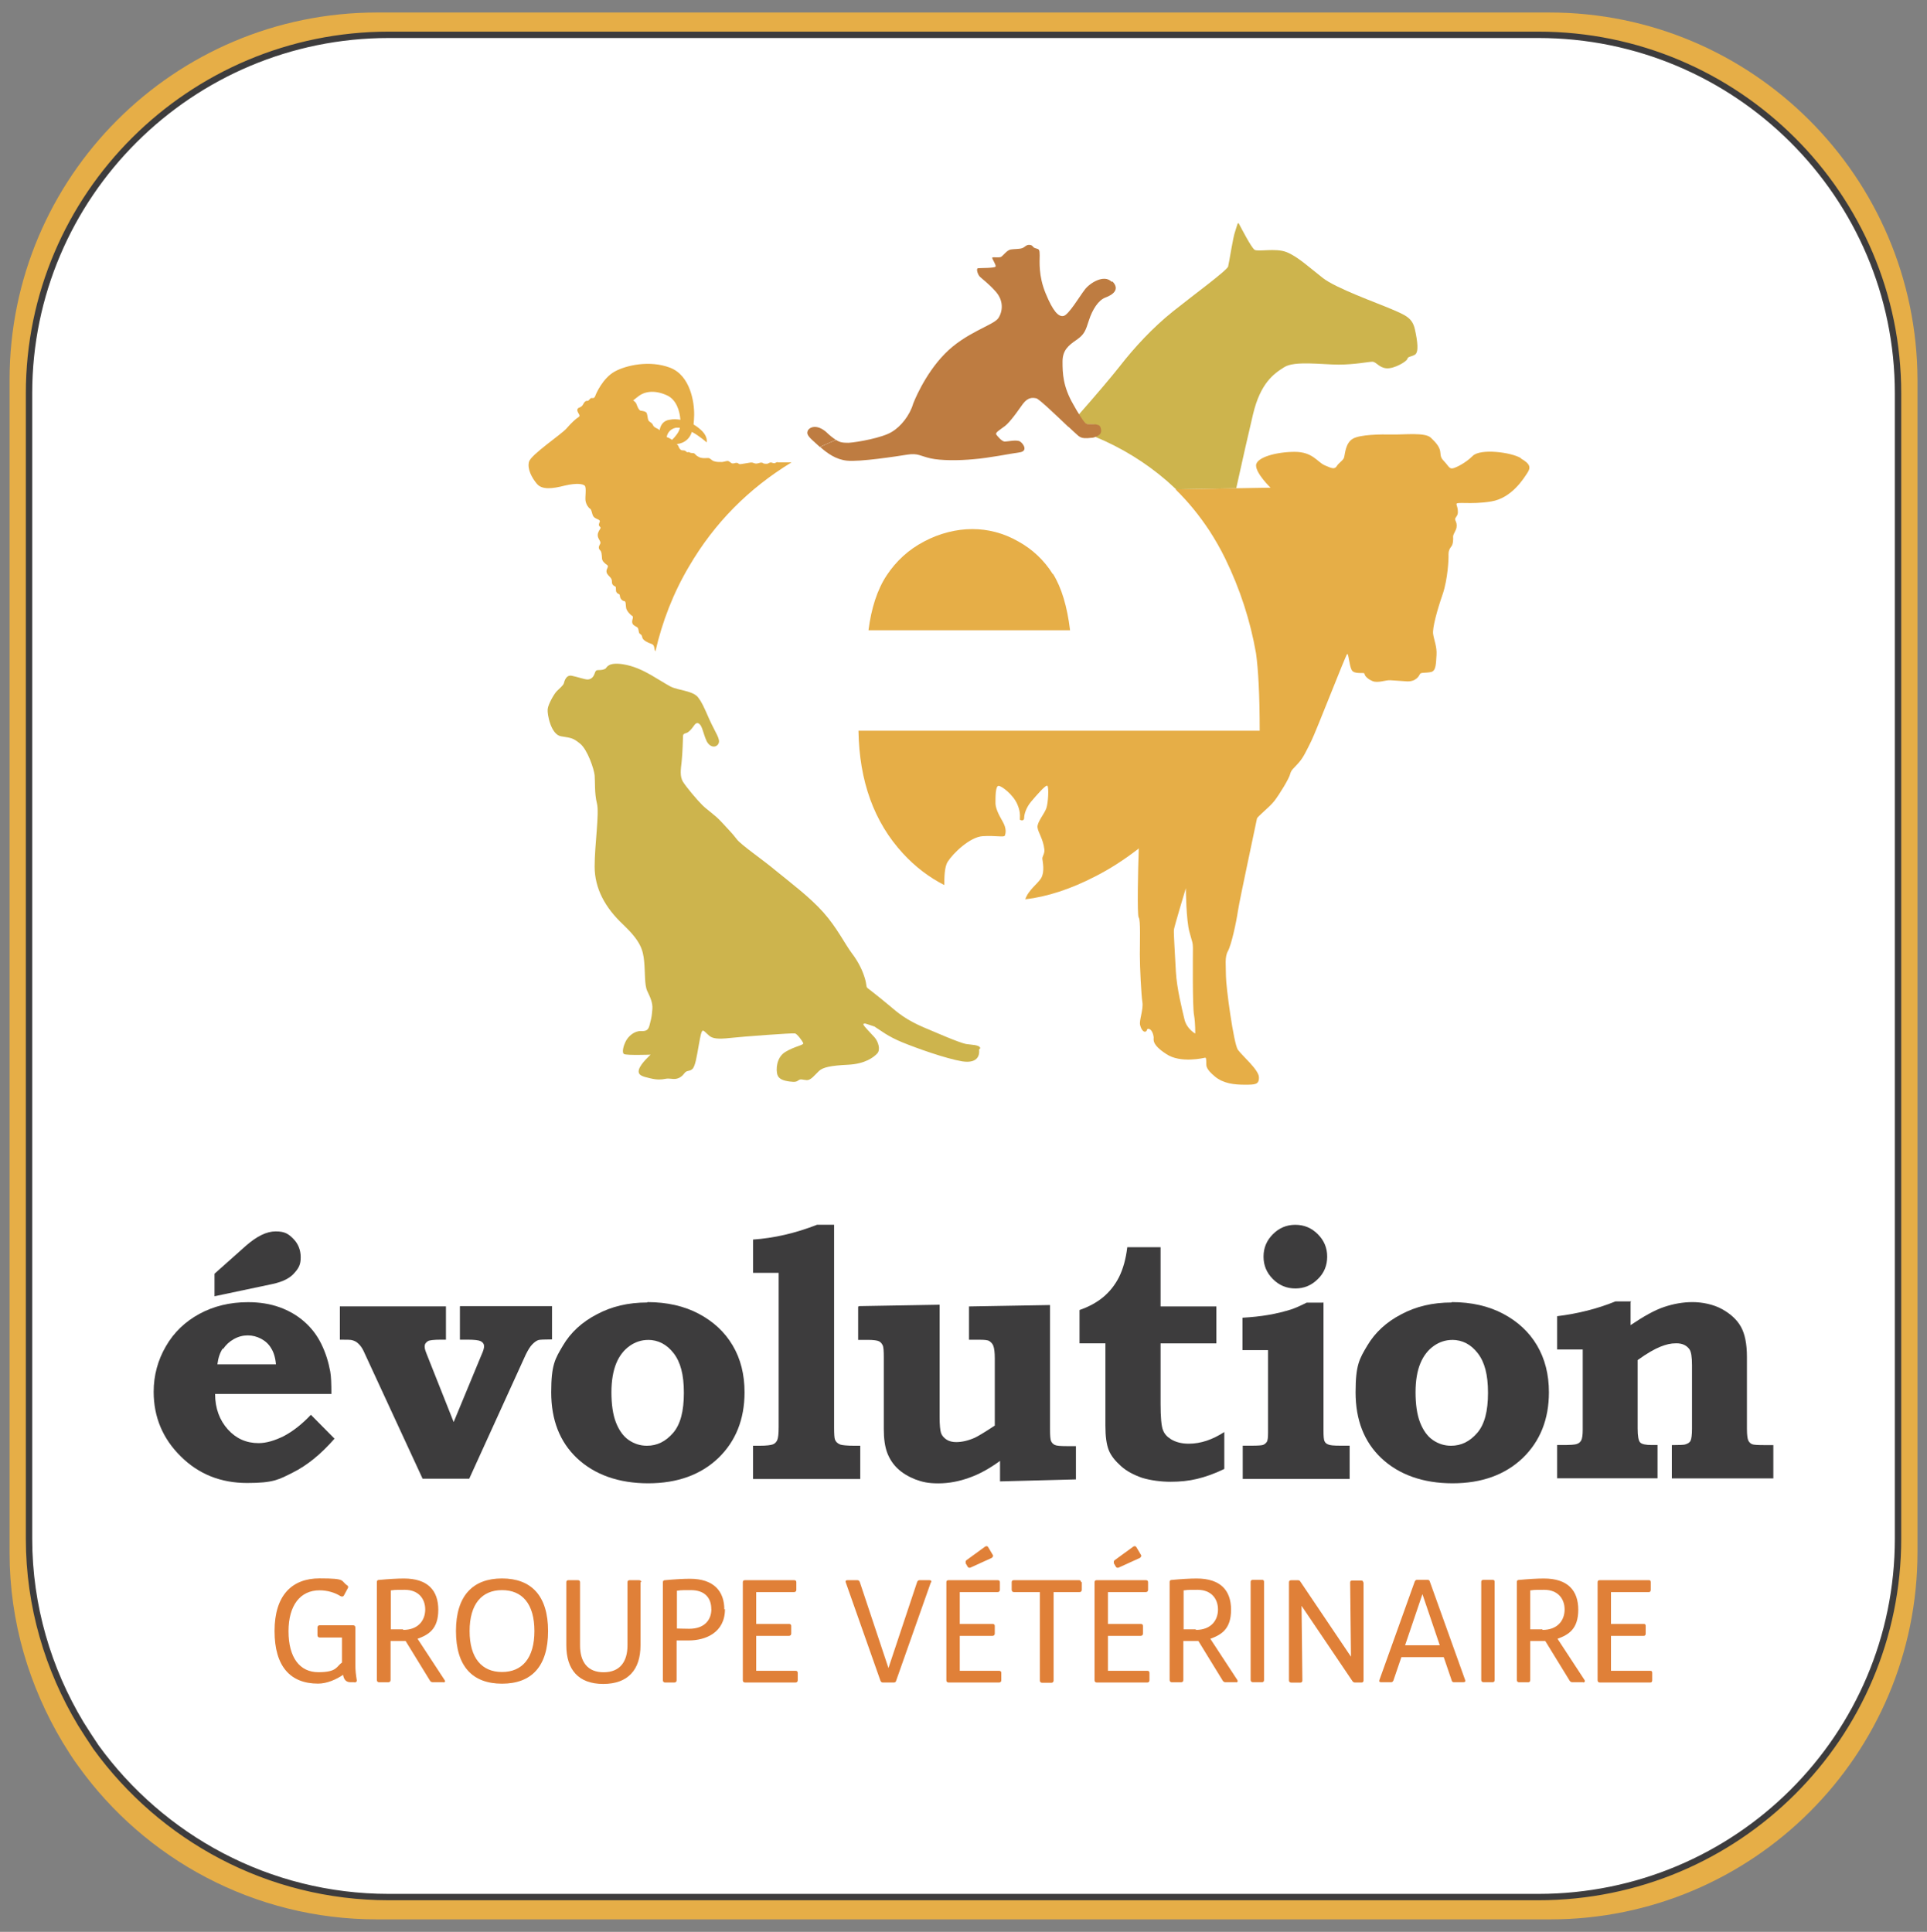 <?xml version="1.0" encoding="UTF-8"?>
<svg xmlns="http://www.w3.org/2000/svg" version="1.1" viewBox="0 0 302.09 302.91">
  <rect x="0" y="0" width="302.09" height="302.91" fill="#808080" stroke="none"/>
  <defs>
    <style>
      .cls-1 {
        fill: #cdb44d;
      }

      .cls-2 {
        fill: none;
      }

      .cls-3 {
        fill: #be7c41;
      }

      .cls-4 {
        fill: #e08038;
      }

      .cls-5 {
        fill: #3d3c3d;
      }

      .cls-6 {
        fill: #fff;
        stroke: #3d3c3d;
        stroke-miterlimit: 10;
      }

      .cls-7 {
        fill: #e6ae47;
      }
    </style>
  </defs>
  <!-- Generator: Adobe Illustrator 28.7.2, SVG Export Plug-In . SVG Version: 1.2.0 Build 154)  -->
  <g>
    <g id="Layer_2">
      <path class="cls-7" d="M242.9,1.96H59.1C27.3,1.96,1.5,27.76,1.5,59.56v183.9c0,10.9,3.1,21,8.3,29.7.8,1.3,1.6,2.6,2.5,3.8,10.4,14.5,27.5,24,46.8,24h183.9c31.8,0,57.6-25.8,57.6-57.6V59.56c-.1-31.8-25.9-57.6-57.7-57.6Z"/>
      <path class="cls-6" d="M241.15,5.46H60.95C29.85,5.46,4.55,30.66,4.55,61.66v179.6c0,10.6,3,20.5,8.1,29,.8,1.3,1.6,2.5,2.4,3.7,10.3,14.2,27,23.5,45.9,23.5h180.2c31.2,0,56.4-25.2,56.4-56.2V61.66c0-31-25.3-56.2-56.4-56.2Z"/>
      <g>
        <path class="cls-2" d="M106.56,67.06h-.58c-.98.18-1.38.85-1.47,1.47h0c.09,0,.45.18.8.4.53-.53,1.07-1.2,1.2-1.78v-.13l.04.04Z"/>
        <path class="cls-2" d="M187.06,148.59c0-.94,0-.58-.53-2.41-.49-1.83-.58-6.91-.58-6.91,0,0-1.83,5.88-1.87,6.51-.09.62.18,4.01.31,6.6.13,2.59.94,5.93,1.34,7.44.36,1.52,1.74,2.27,1.74,2.27,0,0,.04-1.6-.18-2.9s-.13-9.67-.18-10.61h-.04Z"/>
        <path class="cls-2" d="M106.65,65.81c-.09-1.43-.62-3.16-2.1-3.83-2.01-.94-3.61-.58-4.46.13l-.85.67s.4.22.58.71c.13.49.31.8.58.89.22.09.89.09.98.4s.09.98.31,1.2.49.22.67.67c.18.4.8.53.94.71l.04.04c.13-.71.49-1.52,1.56-1.65.58-.09,1.16-.04,1.69,0l.04.04Z"/>
        <path class="cls-1" d="M170.44,66.52c.45.04,1.69-.09,1.92.45.18.45.36,1.16-.67,1.52,4.19,1.74,7.93,4.06,11.23,6.91.49.45.98.89,1.47,1.34l9.41-.18c.89-4.06,2.01-9,2.63-11.59,1.16-4.9,3.25-6.37,4.9-7.4,1.6-1.03,5.93-.4,8.51-.4s4.68-.45,5.3-.45,1.03.94,2.23,1.03,3.16-1.07,3.25-1.47c.09-.4.58-.31,1.2-.67.62-.4.4-2.1,0-3.92-.4-1.83-1.38-2.23-3.66-3.21s-8.78-3.3-10.79-4.9c-2.01-1.56-3.97-3.39-5.71-4.06-1.74-.67-4.46,0-4.99-.36s-2.14-3.52-2.41-4.01c-.22-.49-.31.18-.62,1.11-.36.94-.94,4.9-1.11,5.53-.18.62-5.48,4.5-8.65,7.04s-6.02,5.62-8.34,8.6c-1.25,1.6-4.1,4.95-6.46,7.62.8,1.25,1.03,1.38,1.34,1.43v.04Z"/>
        <g>
          <path class="cls-7" d="M238.42,71.83c-1.56-.94-6.33-1.52-7.53-.36-1.16,1.16-2.67,1.87-3.12,1.96-.45.09-.58-.13-1.11-.8-.53-.62-.8-.71-.85-1.6s-.62-1.56-1.52-2.41-4.15-.45-6.02-.49-5.08,0-6.2.67-1.2,2.27-1.34,2.85c-.09.53-.85.89-1.16,1.43-.36.53-.71.4-1.92-.13-1.16-.53-1.87-2.1-4.68-2.1s-6.06.85-6.06,2.14,2.27,3.48,2.27,3.48l-5.48.09-9.41.18c2.01,1.96,3.74,4.1,5.3,6.46.89,1.38,1.74,2.85,2.5,4.41,2.32,4.77,3.92,9.72,4.81,14.8.36,2.54.58,6.6.58,12.17h-62.9c.13,7.93,2.45,14.31,6.95,19.21,1.96,2.14,4.15,3.79,6.51,4.99,0-1.11,0-2.81.53-3.66.85-1.34,3.48-3.88,5.48-4.01,2.1-.13,3.34.22,3.48-.09.13-.36.31-1.07-.36-2.23s-1.16-2.18-1.11-3.03c0-.85,0-2.54.49-2.54.45,0,2.27,1.34,2.94,2.9.67,1.52.27,2.36.45,2.45s.62.18.62-.36.31-1.6,1.11-2.54c.8-.94,2.32-2.72,2.54-2.45s.13,2.63-.18,3.52c-.31.89-1.47,2.18-1.38,2.99.09.8.89,1.83,1.07,3.43.09.71-.36,1.11-.31,1.52.04.4.4,1.96-.18,2.99-.49.85-2.01,1.87-2.5,3.34,3.43-.4,7.13-1.6,11.01-3.61,2.27-1.16,4.5-2.59,6.73-4.32v-.09s.04,0,.04.04h0v.53c-.09,2.18-.27,9.99,0,10.3.31.36.18,3.74.18,5.79s.22,6.33.4,7.49-.53,2.85-.36,3.57c.18.76.58,1.2.89,1.03.31-.18.09-.53.53-.4s.67.89.71,1.29c0,.4-.31,1.16,1.96,2.63,2.23,1.52,5.93.62,6.11.58s.18.53.18.94,0,.89,1.34,2.01,3.08,1.29,4.68,1.29,2.27,0,2.23-1.16c0-1.16-2.59-3.34-3.3-4.32-.67-.98-1.87-9.9-1.87-11.55s-.22-2.99.31-3.92c.53-.94,1.29-4.41,1.56-6.24s2.94-14.18,2.99-14.53c.04-.31,1.92-1.74,2.72-2.76.8-1.03,2.36-3.57,2.5-4.28.18-.67.62-.89,1.34-1.74.71-.8,1.16-1.78,1.96-3.39s5.39-13.46,5.62-13.64.31,1.74.71,2.5c.4.76,2.01.31,2.01.58s.4.8,1.25,1.16,2.05-.18,2.81-.13c.76.04,1.2.09,2.63.18,1.43.04,1.87-.89,2.01-1.16s.89-.13,1.74-.31c.8-.18.76-1.38.85-2.67.09-1.29-.4-2.36-.53-3.3s.62-3.7,1.47-6.15.98-5.75.94-6.33c0-.58.18-.89.45-1.25.27-.31.31-1.11.27-1.52,0-.4.4-.85.53-1.38.09-.53,0-.8-.18-1.2s.36-.53.4-1.2c0-.67-.09-.8-.22-1.29-.13-.49,2.14.09,5.44-.45,3.25-.53,5.13-3.66,5.66-4.46s.58-1.38-.98-2.27l-.04-.04ZM187.42,162.09s-1.38-.71-1.74-2.27c-.36-1.52-1.2-4.86-1.34-7.44-.13-2.59-.36-5.97-.31-6.6.09-.62,1.87-6.51,1.87-6.51,0,0,.04,5.08.58,6.91.49,1.83.49,1.47.53,2.41,0,.94-.09,9.32.18,10.61.22,1.29.18,2.9.18,2.9h.04Z"/>
          <path class="cls-7" d="M165.04,90.01c-1.34-2.14-3.16-3.88-5.44-5.13-2.27-1.29-4.68-1.92-7.18-1.92s-5.17.67-7.58,1.96c-2.45,1.29-4.37,3.08-5.84,5.3-1.47,2.23-2.41,5.13-2.85,8.6h31.6c-.45-3.74-1.34-6.69-2.67-8.83h-.04Z"/>
          <path class="cls-7" d="M121.98,72.45c-.36,0-.36.18-.62.18s-.4-.18-.67-.09c-.31.09-.22.22-.71.18s-.22-.13-.58-.18c-.31-.04-.62.22-1.03.13-.4-.13-.45-.18-.8-.13s-.85.13-1.34.22-.4-.13-.67-.18c-.31-.04-.4.09-.67.09s-.4-.22-.67-.36c-.31-.13-.71.18-1.25.13-.53,0-.58,0-1.07-.13-.45-.18-.58-.53-.94-.49-.36,0-.98.09-1.43-.18-.45-.22-.49-.4-.67-.53-.18-.13-.49,0-.76-.18-.27-.13-.31.09-.49-.09s-.31-.22-.53-.22-.49-.04-.71-.62c0-.09-.13-.22-.27-.36,1.34-.18,2.05-.94,2.36-1.92,1.25.67,2.32,1.65,2.32,1.65,0,0,.22-.8-.67-1.74-.4-.4-.85-.76-1.38-1.07.04-.49.09-.98.09-1.47.04-2.05-.62-6.24-3.79-7.44-3.16-1.2-6.86-.4-8.69.62s-2.9,3.43-3.03,3.83c-.18.4-.31.31-.58.31s-.4.49-.67.45-.49.22-.62.49-.31.45-.67.58-.31.49-.13.8.36.49,0,.71-1.07.85-1.83,1.74c-.76.89-5.57,4.1-5.88,5.22s.45,2.54,1.25,3.48c.8.94,2.41.76,4.32.27,1.92-.45,2.85-.27,3.16,0,.31.27.04,1.83.13,2.36.09.58.45,1.11.71,1.25.27.18.27.76.49,1.16.22.4.85.49.98.67.18.18-.04.27-.09.67,0,.4.45.31.18.71-.27.4-.45.8-.31,1.25s.53.76.31,1.11-.27.67,0,.94c.27.22.27.76.31,1.25,0,.49.49.85.8,1.07s-.04.49-.09.89c-.04.4.18.62.49.94s.36.49.36.85.22.58.49.67,0,.71.27.98c.22.31.45.09.49.53s.36.76.67.8c.31,0,.22.67.31,1.11s.67,1.07.94,1.2c.27.18,0,.49,0,.94s.36.62.71.8c.4.18.22.89.49,1.07s.31.22.4.62.89.8,1.34.94.49.36.58.89c0,.13.09.22.13.31,1.07-4.68,2.81-9.18,5.3-13.37,3.97-6.78,9.32-12.17,16.05-16.27h-2.18l.04-.04ZM103.35,67.41s0-.04-.04-.04c-.18-.18-.8-.31-.94-.71-.18-.4-.49-.45-.67-.67s-.18-.89-.31-1.2-.71-.36-.98-.4c-.22-.09-.4-.4-.58-.89-.13-.49-.58-.71-.58-.71l.85-.67c.85-.67,2.41-1.07,4.46-.13,1.47.67,2.01,2.45,2.1,3.83-.53-.09-1.11-.13-1.69,0-1.07.13-1.47.98-1.56,1.65l-.04-.04ZM104.51,68.53h0c.13-.62.49-1.25,1.47-1.47h.58v.13c-.13.58-.67,1.25-1.2,1.78-.4-.27-.76-.45-.8-.4l-.04-.04Z"/>
        </g>
        <path class="cls-3" d="M129.6,67.81c-1.52-1.38-2.76-.85-2.99-.22s.36,1.07,1.52,2.14c.13.13.27.22.4.36.85-.4,1.65-.76,2.5-1.11-.4-.27-.85-.62-1.43-1.16Z"/>
        <path class="cls-3" d="M174.27,44.19c-1.2-1.25-3.48.22-4.23,1.25-.76.98-2.5,3.92-3.3,4.1-.8.18-1.65-.71-2.81-3.52-1.16-2.81-.94-5.04-.94-5.97s-.09-.98-.62-1.11c-.53-.13-.36-.45-.89-.53-.58-.09-.76.31-1.2.49-.45.18-1.25.13-1.83.22-.58.09-1.2.98-1.52,1.16-.36.18-1.34-.04-1.38.13-.04.18.62,1.11.53,1.38s-2.5.22-2.76.27c-.31.04-.09.85.22,1.25.36.4,1.38,1.07,2.59,2.45,1.2,1.38,1.11,3.03.36,4.15-.8,1.11-5.13,2.23-8.38,5.57-3.25,3.3-4.95,7.8-4.95,7.8-.27.94-.76,1.83-1.34,2.59-.58.76-1.29,1.43-2.05,1.87-1.43.89-5.3,1.6-6.73,1.69-.85,0-1.38-.04-1.96-.45-.85.36-1.69.71-2.5,1.11,1.11.98,2.45,1.96,4.19,2.14,1.96.22,7.76-.67,9.45-.94s2.05.22,3.66.58,4.41.36,6.78.13c2.36-.18,5.84-.89,7.18-1.07s.62-1.34.09-1.69-1.96,0-2.41,0-1.11-.8-1.34-1.11c-.18-.31.49-.67,1.38-1.34.4-.31.89-.89,1.38-1.52.53-.67,1.03-1.43,1.43-1.96.8-1.03,1.47-.98,2.1-.85.49.13,3.48,3.03,5.04,4.5h.04c.31.31.58.53.76.71.94.8.94,1.2,2.76.98.31,0,.53-.09.76-.18.98-.36.85-1.03.67-1.52-.22-.58-1.47-.4-1.92-.45-.31,0-.53-.13-1.34-1.43-.27-.4-.58-.94-.98-1.65-1.65-2.85-1.69-4.95-1.69-6.73s.94-2.54,2.18-3.39,1.43-1.43,1.96-3.08c.53-1.65,1.47-3.16,2.59-3.57s2.32-1.25,1.11-2.5h-.13Z"/>
        <path class="cls-1" d="M153.68,164.37c-.09-.58-1.43-.53-2.23-.67-.49-.09-1.69-.53-3.21-1.16-1.07-.45-2.23-.94-3.39-1.43-2.81-1.2-4.06-2.27-5.48-3.48-1.43-1.2-3.16-2.54-3.39-2.72s-.09-.49-.4-1.52-.89-2.41-2.01-3.88c-1.11-1.47-2.36-4.06-4.5-6.46s-5.08-4.59-7.36-6.46c-2.23-1.87-5.48-4.06-6.2-4.99-.71-.94-1.43-1.65-2.45-2.76s-2.14-1.78-2.99-2.63-2.45-2.76-2.99-3.61c-.53-.85-.36-1.96-.22-3.16.13-1.16.22-3.79.22-4.06s.22-.36.53-.45.71-.49,1.03-.94.58-.85,1.03-.45.58,1.52,1.11,2.67c.58,1.11,1.56,1.03,1.87.36s-.45-1.6-1.43-3.74c-.94-2.14-1.2-2.72-1.78-3.48s-1.92-.98-3.12-1.29-1.2-.4-2.94-1.43c-.45-.27-.89-.53-1.34-.8-1.34-.76-2.76-1.43-4.46-1.69-2.27-.31-2.41.49-2.67.71-.31.18-.67.22-1.16.22s-.45.49-.67.85c-.18.36-.53.62-.98.62s-1.56-.4-2.45-.58c-.89-.18-1.16.8-1.25,1.16s-.67.8-1.11,1.25-1.38,2.1-1.43,2.85c-.09.71.49,3.97,2.1,4.23,1.6.27,1.83.22,2.99,1.16,1.16.94,2.18,4.01,2.27,4.95.09.94-.04,2.85.36,4.41.4,1.56-.36,6.46-.36,9.9s1.65,6.46,4.46,9.09c2.76,2.63,3.12,3.97,3.3,5.75.18,1.83.04,3.74.49,4.68s.89,1.87.8,2.85-.09,1.16-.36,2.18c-.22,1.03-.45,1.29-1.43,1.25s-2.01.76-2.45,1.74c-.22.45-.62,1.65-.18,1.87s4.15.09,4.15.09c0,0-1.56,1.38-1.83,2.32s.62,1.11,1.74,1.38,1.74.22,2.41.09c.62-.13,1.11.09,1.65,0s.98-.4,1.34-.89.71-.22,1.2-.62c.49-.4.71-1.96,1.03-3.74s.4-2.1.58-2.27c.13-.22.58.36,1.11.8.53.4,1.29.53,3.25.31s9.81-.8,10.16-.71,1.16,1.2,1.29,1.52c.13.31-1.34.49-2.81,1.38s-1.47,2.9-1.25,3.57c.22.71.98.94,1.92,1.07s1.11,0,1.43-.22.62-.04,1.25,0c.67.04,1.29-.85,1.92-1.43.62-.58,1.83-.85,4.55-.98,2.72-.13,4.06-1.2,4.59-1.78s.18-1.83-.45-2.54-1.65-1.69-1.74-2.01c0-.09.09-.13.31-.13.45.13.94.31,1.38.45.09,0,.13.09.22.13.8.49,1.92,1.43,4.19,2.36s6.78,2.54,9.41,2.99c2.67.4,2.72-1.25,2.63-1.83l.18-.22Z"/>
      </g>
      <g>
        <path class="cls-5" d="M33.63,203.24v-3.52l4.95-4.41c1.69-1.47,3.21-2.23,4.64-2.23s2.01.4,2.76,1.16,1.16,1.74,1.16,2.9-.31,1.69-.98,2.45c-.67.8-1.78,1.38-3.43,1.74,0,0-9.09,1.92-9.09,1.92Z"/>
        <path class="cls-5" d="M48.74,221.83c-1.38,1.47-2.81,2.59-4.23,3.34-1.43.71-2.76,1.11-3.97,1.11-1.92,0-3.52-.71-4.81-2.14-1.29-1.43-2.01-3.3-2.01-5.57h18.23c0-1.6-.04-2.76-.18-3.52-.27-1.47-.71-2.9-1.38-4.28s-1.56-2.54-2.67-3.52c-1.11-.98-2.41-1.74-3.88-2.27s-3.12-.8-4.95-.8c-2.85,0-5.39.62-7.62,1.83s-4.01,2.9-5.26,5.08c-1.25,2.14-1.92,4.55-1.92,7.13,0,3.97,1.43,7.36,4.23,10.12,2.81,2.81,6.29,4.19,10.43,4.19s4.95-.53,7.18-1.65,4.37-2.85,6.51-5.3l-3.7-3.74h0ZM34.97,211.53c.45-.67.98-1.16,1.69-1.56.71-.4,1.43-.58,2.18-.58s1.43.18,2.1.53c.67.36,1.2.85,1.56,1.47.4.62.67,1.47.76,2.54h-9.18c.13-1.03.4-1.83.85-2.5l.04.09Z"/>
        <path class="cls-5" d="M72.14,204.8h14.4v5.22c-1.2,0-1.92.04-2.1.09-.31.09-.62.31-.98.67s-.67.89-1.03,1.6l-8.87,19.48h-7.31l-9.27-20.06c-.22-.45-.49-.85-.85-1.16-.27-.27-.58-.4-.89-.49-.22-.09-.89-.09-1.96-.09v-5.22h16.63v5.22h-.85c-1.07,0-1.74.09-1.96.22-.36.22-.53.49-.53.85s.13.71.36,1.29l4.19,10.56,4.37-10.56c.27-.58.4-1.03.4-1.34s-.18-.62-.58-.8c-.27-.13-.94-.22-1.92-.22h-1.29v-5.22l.04-.04Z"/>
        <path class="cls-5" d="M101.48,204.17c3.08,0,5.79.62,8.07,1.83s4.06,2.85,5.3,4.95c1.25,2.1,1.87,4.55,1.87,7.36,0,4.23-1.38,7.67-4.1,10.3-2.76,2.63-6.42,3.97-11.01,3.97s-8.42-1.34-11.19-3.97c-2.67-2.54-4.01-5.97-4.01-10.3s.62-5.26,1.83-7.31c1.2-2.05,2.99-3.7,5.3-4.9,2.32-1.25,4.95-1.87,7.93-1.87v-.04ZM101.61,210.1c-1.03,0-2.01.31-2.9.94s-1.6,1.52-2.1,2.72c-.49,1.2-.76,2.72-.76,4.55s.22,3.48.71,4.73c.49,1.25,1.16,2.18,2.01,2.76.85.58,1.78.89,2.85.89,1.6,0,2.94-.67,4.1-2.01,1.16-1.34,1.69-3.43,1.69-6.29s-.53-4.81-1.6-6.2c-1.07-1.38-2.41-2.1-4.06-2.1h.04Z"/>
        <path class="cls-5" d="M130.76,192.05v31.74c0,1.07.04,1.69.13,1.92.13.36.4.62.85.8.27.09,1.03.18,2.18.18h.94v5.22h-16.81v-5.22h1.03c1.07,0,1.78-.09,2.1-.22s.53-.36.67-.67.22-.98.22-2.01v-24.21h-4.01v-5.22c3.25-.22,6.6-.98,10.03-2.32h2.67Z"/>
        <path class="cls-5" d="M134.64,204.8l12.66-.22v17.61c0,1.25.09,2.1.22,2.5s.45.76.85,1.03c.4.27.94.4,1.52.4.89,0,1.87-.22,2.9-.67.4-.18,1.47-.8,3.16-1.92v-10.56c0-.94-.09-1.56-.22-1.92s-.36-.58-.62-.76-.8-.22-1.6-.22h-1.6v-5.22l12.7-.22v19.44c0,1.03.04,1.65.18,1.92.13.27.31.45.58.58.27.13.89.18,1.87.18h1.43v5.22l-11.9.31v-3.21c-1.6,1.16-3.16,2.05-4.81,2.63-1.6.58-3.21.89-4.86.89s-2.5-.22-3.61-.62c-1.11-.45-2.01-.98-2.76-1.69-.76-.71-1.29-1.56-1.65-2.5-.36-.98-.53-2.18-.53-3.7v-11.19c0-1.03-.04-1.69-.18-1.96s-.31-.49-.58-.62-.85-.22-1.74-.22h-1.52v-5.22l.13-.04Z"/>
        <path class="cls-5" d="M181.94,195.53v9.32h8.74v5.79h-8.74v9.45c0,2.14.13,3.52.36,4.1.22.62.62,1.07,1.25,1.47.8.49,1.74.71,2.81.71,1.87,0,3.7-.62,5.57-1.83v5.79c-1.56.76-2.99,1.25-4.28,1.56s-2.67.45-4.15.45-3.16-.22-4.46-.62c-1.29-.45-2.41-1.03-3.3-1.83-.89-.8-1.56-1.6-1.92-2.5s-.53-2.18-.53-3.83v-12.93h-4.06v-5.22c1.43-.49,2.67-1.16,3.7-2.01s1.87-1.92,2.5-3.16c.62-1.25,1.07-2.81,1.29-4.68h5.22v-.04Z"/>
        <path class="cls-5" d="M207.48,204.17v20.06c0,.98.04,1.56.18,1.78.09.22.31.4.58.49.27.13.89.18,1.87.18h1.47v5.22h-16.76v-5.22h1.43c.94,0,1.56-.04,1.78-.13s.45-.27.58-.49.18-.71.18-1.43v-12.93h-4.01v-5.08c1.43-.09,2.81-.22,4.1-.45,1.29-.22,2.5-.53,3.52-.85.67-.22,1.47-.58,2.45-1.07h2.59l.04-.09ZM203.07,192.05c1.38,0,2.54.49,3.52,1.47s1.47,2.14,1.47,3.52-.49,2.59-1.47,3.52c-.98.98-2.14,1.47-3.52,1.47s-2.54-.49-3.52-1.47-1.47-2.14-1.47-3.52.49-2.54,1.47-3.52,2.14-1.47,3.48-1.47h.04Z"/>
        <path class="cls-5" d="M227.58,204.17c3.08,0,5.79.62,8.07,1.83s4.06,2.85,5.3,4.95,1.87,4.55,1.87,7.36c0,4.23-1.38,7.67-4.1,10.3-2.76,2.63-6.42,3.97-11.01,3.97s-8.42-1.34-11.19-3.97c-2.67-2.54-4.01-5.97-4.01-10.3s.62-5.26,1.83-7.31,2.99-3.7,5.3-4.9c2.32-1.25,4.95-1.87,7.93-1.87v-.04ZM227.67,210.1c-1.03,0-2.01.31-2.9.94s-1.6,1.52-2.1,2.72-.76,2.72-.76,4.55.22,3.48.71,4.73c.49,1.25,1.16,2.18,2.01,2.76.85.58,1.78.89,2.85.89,1.6,0,2.94-.67,4.1-2.01s1.69-3.43,1.69-6.29-.53-4.81-1.6-6.2-2.41-2.1-4.06-2.1h.04Z"/>
        <path class="cls-5" d="M255.62,204.17v3.61c2.05-1.38,3.79-2.36,5.26-2.85s2.94-.76,4.46-.76,3.3.36,4.64,1.11,2.32,1.65,2.94,2.76c.62,1.11.94,2.67.94,4.73v11.28c0,.94.09,1.56.22,1.83s.36.49.62.58c.22.09.85.13,1.96.13h1.34v5.22h-15.91v-5.22c1.2,0,1.87-.04,2.05-.09.45-.13.76-.31.89-.62.13-.27.22-.89.22-1.87v-9.94c0-1.29-.13-2.1-.4-2.5-.45-.62-1.11-.94-2.05-.94s-1.6.18-2.5.53c-.89.36-2.1,1.03-3.57,2.1v10.74c0,1.16.13,1.92.4,2.18.27.27.85.4,1.83.4h.89v5.22h-15.74v-5.22h.8c1.25,0,2.01-.04,2.32-.18.31-.09.53-.31.67-.58.13-.27.22-.8.22-1.6v-12.62h-4.01v-5.22c3.25-.4,6.29-1.16,9.14-2.32h2.5l-.13.09Z"/>
      </g>
      <g>
        <path class="cls-4" d="M55.52,263.77h-.58c-.67,0-1.03-.4-1.16-1.16-1.03.71-2.5,1.38-3.92,1.38-4.32,0-6.82-2.67-6.82-8.25s2.72-8.25,7.04-8.25,3.25.36,4.37,1.11c.13.09.18.27.09.4l-.62,1.16c-.13.22-.36.22-.58.09-.85-.53-2.01-.89-3.25-.89-2.99,0-4.86,2.32-4.86,6.42s1.74,6.42,4.68,6.42,2.81-.89,3.7-1.52v-3.92h-3.48c-.22,0-.36-.13-.36-.36v-1.2c0-.22.13-.36.36-.36h5.22c.22,0,.36.13.36.36v1.2h0v4.64c0,.94.09,1.6.22,2.41.04.22-.13.36-.36.36l-.04-.04Z"/>
        <path class="cls-4" d="M69.56,263.77h-1.74c-.18,0-.31-.09-.4-.22l-3.83-6.24h-2.36v6.11c0,.22-.13.36-.36.36h-1.43c-.22,0-.36-.13-.36-.36v-15.38c0-.22.13-.31.36-.31,1.38-.13,2.81-.22,3.88-.22,3.74,0,5.39,1.87,5.39,4.9s-1.52,3.92-3.25,4.55l4.23,6.46c.18.22.04.4-.22.4l.09-.04ZM63.18,255.57c2.45,0,3.48-1.56,3.48-3.21s-1.03-3.08-3.21-3.08-1.43.04-2.18.09v6.11h1.92v.09Z"/>
        <path class="cls-4" d="M71.48,255.75c0-5.57,2.67-8.25,7.22-8.25s7.22,2.67,7.22,8.25-2.63,8.25-7.22,8.25-7.22-2.67-7.22-8.25ZM83.78,255.75c0-4.28-1.92-6.42-5.08-6.42s-5.08,2.18-5.08,6.42,1.92,6.42,5.08,6.42,5.08-2.18,5.08-6.42Z"/>
        <path class="cls-4" d="M100.41,248.08v9.9c0,3.83-1.96,6.06-5.84,6.06s-5.79-2.23-5.79-6.06v-9.9c0-.22.13-.31.36-.31h1.43c.22,0,.36.09.36.31v9.9c0,2.59,1.16,4.23,3.7,4.23s3.74-1.65,3.74-4.23v-9.9c0-.22.13-.31.36-.31h1.43c.22,0,.36.09.36.31h-.09Z"/>
        <path class="cls-4" d="M113.65,252.32c0,3.66-3.03,4.9-5.66,4.9s-1.47,0-1.92,0v6.24c0,.22-.13.36-.36.36h-1.43c-.22,0-.36-.13-.36-.36v-15.38c0-.22.13-.31.36-.31,1.38-.13,2.81-.22,3.88-.22,3.74,0,5.39,1.96,5.39,4.81l.09-.04ZM111.51,252.32c0-1.78-1.03-2.99-3.21-2.99s-1.43.04-2.18.09v5.93c.45,0,1.03.04,1.92.04,2.45,0,3.48-1.43,3.48-3.08h0Z"/>
        <path class="cls-4" d="M125.06,262.26v1.2c0,.22-.13.36-.36.36h-7.89c-.22,0-.36-.13-.36-.36v-15.38c0-.22.13-.31.36-.31h7.67c.22,0,.36.09.36.31v1.2c0,.22-.13.36-.36.36h-5.93v4.99h5.13c.22,0,.36.09.36.31v1.2c0,.22-.13.36-.36.36h-5.13v5.48h6.15c.22,0,.36.09.36.31v-.04Z"/>
        <path class="cls-4" d="M145.92,248.13l-5.44,15.42c-.04.18-.18.27-.36.27h-1.69c-.22,0-.31-.09-.4-.27l-5.44-15.42c-.09-.22,0-.36.27-.36h1.52c.22,0,.31.09.4.27l4.5,13.51,4.5-13.51c.09-.18.18-.27.4-.27h1.52c.27,0,.36.13.27.36h-.04Z"/>
        <path class="cls-4" d="M156.97,262.26v1.2c0,.22-.13.36-.36.36h-7.89c-.22,0-.36-.13-.36-.36v-15.38c0-.22.13-.31.36-.31h7.67c.22,0,.36.09.36.31v1.2c0,.22-.13.36-.36.36h-5.93v4.99h5.13c.22,0,.36.09.36.31v1.2c0,.22-.13.36-.36.36h-5.13v5.48h6.15c.22,0,.36.09.36.31v-.04ZM151.4,245.05c-.04-.09-.04-.31.09-.4l2.94-2.14c.18-.13.4-.09.49.09l.71,1.2c.13.18,0,.36-.18.49l-3.34,1.52c-.18.04-.31,0-.4-.13l-.36-.62h.04Z"/>
        <path class="cls-4" d="M169.59,248.08v1.2c0,.22-.13.36-.36.36h-4.06v13.86c0,.22-.13.36-.36.36h-1.43c-.22,0-.36-.13-.36-.36v-13.86h-4.06c-.22,0-.36-.13-.36-.36v-1.2c0-.22.13-.31.36-.31h10.16c.22,0,.36.09.36.31h.09Z"/>
        <path class="cls-4" d="M180.2,262.26v1.2c0,.22-.13.36-.36.36h-7.89c-.22,0-.36-.13-.36-.36v-15.38c0-.22.13-.31.36-.31h7.67c.22,0,.36.09.36.31v1.2c0,.22-.13.36-.36.36h-5.93v4.99h5.13c.22,0,.36.09.36.31v1.2c0,.22-.13.36-.36.36h-5.13v5.48h6.15c.22,0,.36.09.36.31v-.04ZM174.63,245.05c-.04-.09-.04-.31.09-.4l2.94-2.14c.18-.13.4-.09.49.09l.71,1.2c.13.18,0,.36-.18.49l-3.34,1.52c-.18.04-.31,0-.4-.13l-.36-.62h.04Z"/>
        <path class="cls-4" d="M193.84,263.77h-1.74c-.18,0-.31-.09-.4-.22l-3.83-6.24h-2.36v6.11c0,.22-.13.36-.36.36h-1.43c-.22,0-.36-.13-.36-.36v-15.38c0-.22.13-.31.36-.31,1.38-.13,2.81-.22,3.88-.22,3.74,0,5.39,1.87,5.39,4.9s-1.52,3.92-3.25,4.55l4.23,6.46c.13.22,0,.4-.22.4l.09-.04ZM187.46,255.57c2.45,0,3.48-1.56,3.48-3.21s-1.03-3.08-3.21-3.08-1.43.04-2.18.09v6.11h1.92v.09Z"/>
        <path class="cls-4" d="M197.85,247.72c.22,0,.31.09.31.31v15.38c0,.22-.09.36-.31.36h-1.43c-.22,0-.36-.13-.36-.36v-15.38c0-.22.13-.31.36-.31h1.43Z"/>
        <path class="cls-4" d="M213.76,248.08v15.38c0,.22-.09.36-.31.36h-1.03c-.18,0-.31-.09-.4-.22l-7.98-11.81.13,11.68c0,.22-.09.36-.31.36h-1.43c-.22,0-.36-.13-.36-.36v-15.38c0-.22.13-.31.36-.31h1.03c.18,0,.31.04.4.22l7.93,11.77-.13-11.63c0-.22.09-.31.31-.31h1.43c.22,0,.31.09.31.31l.04-.04Z"/>
        <path class="cls-4" d="M229.5,263.77h-1.56c-.22,0-.31-.09-.36-.27l-1.25-3.66h-6.64l-1.25,3.66c-.09.18-.18.27-.36.27h-1.56c-.27,0-.36-.13-.27-.36l5.53-15.42c.09-.18.18-.27.36-.27h1.65c.22,0,.31.09.36.27l5.53,15.42c.09.22,0,.36-.27.36h.09ZM225.71,257.98l-2.72-8.02-2.72,8.02h5.44Z"/>
        <path class="cls-4" d="M234,247.72c.22,0,.31.09.31.31v15.38c0,.22-.09.36-.31.36h-1.43c-.22,0-.36-.13-.36-.36v-15.38c0-.22.13-.31.36-.31h1.43Z"/>
        <path class="cls-4" d="M248.22,263.77h-1.74c-.18,0-.31-.09-.4-.22l-3.83-6.24h-2.36v6.11c0,.22-.09.36-.31.36h-1.43c-.22,0-.36-.13-.36-.36v-15.38c0-.22.13-.31.36-.31,1.38-.13,2.81-.22,3.88-.22,3.74,0,5.39,1.87,5.39,4.9s-1.52,3.92-3.25,4.55l4.23,6.46c.13.22,0,.4-.22.4l.04-.04ZM241.8,255.57c2.45,0,3.48-1.56,3.48-3.21s-1.03-3.08-3.21-3.08-1.43.04-2.18.09v6.11h1.92v.09Z"/>
        <path class="cls-4" d="M259.01,262.26v1.2c0,.22-.09.36-.31.36h-7.89c-.22,0-.36-.13-.36-.36v-15.38c0-.22.13-.31.36-.31h7.67c.22,0,.31.09.31.31v1.2c0,.22-.09.36-.31.36h-5.93v4.99h5.13c.22,0,.31.09.31.31v1.2c0,.22-.09.36-.31.36h-5.13v5.48h6.15c.22,0,.31.09.31.31v-.04Z"/>
      </g>
    </g>
  </g>
</svg>